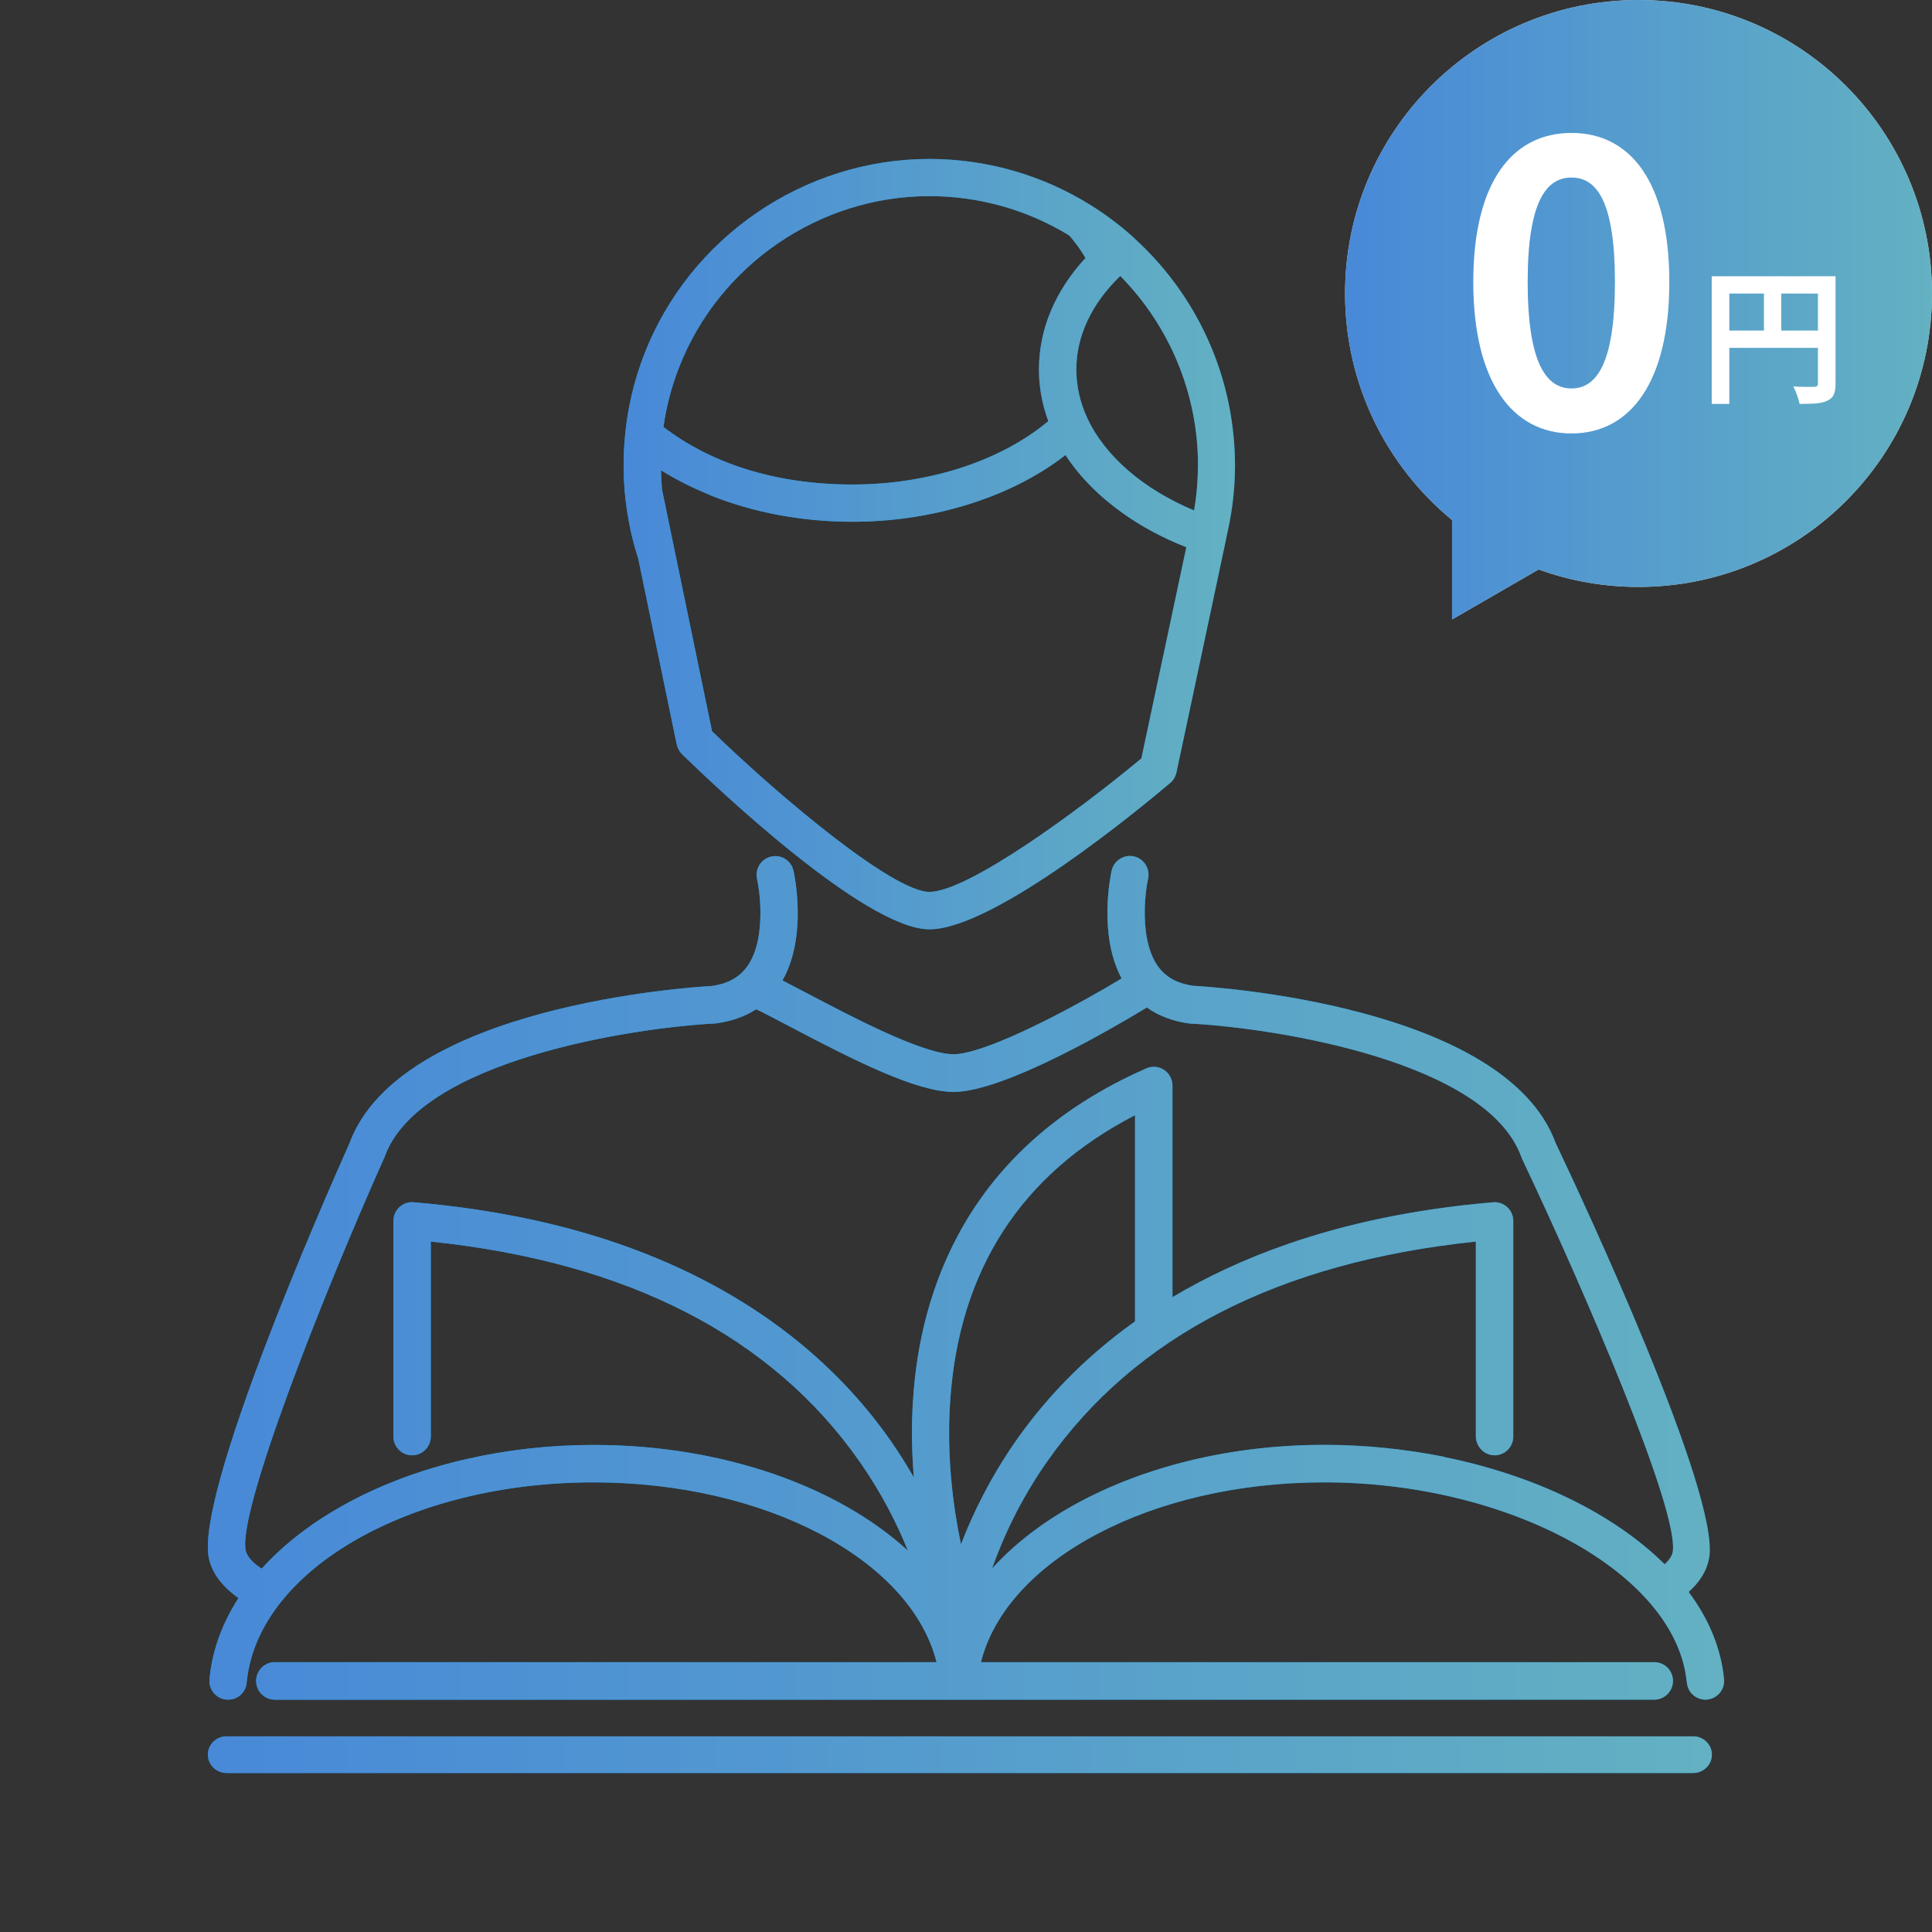 <svg width="158" height="158" viewBox="0 0 158 158" fill="none" xmlns="http://www.w3.org/2000/svg">
<rect x="0" y="0" width="158" height="158" fill="#333333" stroke="none"/>
<path d="M55.349 60.897C55.41 61.188 55.555 61.463 55.777 61.678C58.23 64.066 70.719 76 76.008 76C81.296 76 93.334 66.033 95.696 64.035C95.956 63.821 96.132 63.523 96.208 63.186L100.274 44.079C100.274 44.079 100.274 44.056 100.274 44.048C100.274 44.048 100.274 44.018 100.282 44.01C100.289 43.972 100.297 43.941 100.304 43.903L100.526 42.862L100.572 42.64V42.609C100.855 41.124 101 39.586 101 38.047C101 37.603 100.985 37.159 100.962 36.715C100.939 36.294 100.908 35.888 100.862 35.475C100.236 29.404 97.4 23.74 92.868 19.583C92.791 19.514 92.723 19.438 92.646 19.369C91.599 18.427 90.46 17.57 89.253 16.812C85.286 14.324 80.708 13 76 13C65.743 13 56.373 19.43 52.674 29.006C52.666 29.029 52.658 29.045 52.651 29.068C51.864 31.119 51.359 33.255 51.138 35.414V35.429C51.046 36.279 51 37.151 51 38.047C51 40.657 51.405 43.237 52.2 45.702L55.349 60.904V60.897ZM97.966 38.039C97.966 39.295 97.859 40.55 97.652 41.744C93.518 40.014 90.392 37.327 88.932 34.219C88.328 32.926 88.022 31.578 88.022 30.224C88.022 27.491 89.26 24.85 91.615 22.569C95.673 26.679 97.973 32.245 97.973 38.047L97.966 38.039ZM55.517 30.109C55.517 30.109 55.532 30.07 55.532 30.047C58.796 21.665 67.012 16.039 76 16.039C80.058 16.039 84.017 17.157 87.449 19.262C87.961 19.851 88.404 20.463 88.771 21.099C86.28 23.801 84.965 26.932 84.965 30.216C84.965 31.647 85.225 33.071 85.729 34.441C81.839 37.702 75.939 39.624 69.702 39.624C63.466 39.624 58.169 37.917 54.256 34.916C54.485 33.278 54.906 31.663 55.509 30.109H55.517ZM58.108 40.512C61.601 41.913 65.583 42.67 69.71 42.67C72.805 42.67 75.832 42.234 78.637 41.415C81.862 40.481 84.774 39.057 87.136 37.212C88.297 38.996 89.903 40.611 91.859 41.997C93.38 43.076 95.115 44.01 97.018 44.753L93.342 62.022C88.106 66.385 79.118 72.938 76.008 72.938C73.08 72.938 63.978 65.367 58.23 59.802L54.202 40.336L54.141 40.053C54.095 39.517 54.065 38.989 54.057 38.453C55.311 39.241 56.663 39.922 58.108 40.496V40.512Z" fill="url(#paint0_linear_80_792)"/>
<path d="M55.349 60.897C55.41 61.188 55.555 61.463 55.777 61.678C58.23 64.066 70.719 76 76.008 76C81.296 76 93.334 66.033 95.696 64.035C95.956 63.821 96.132 63.523 96.208 63.186L100.274 44.079C100.274 44.079 100.274 44.056 100.274 44.048C100.274 44.048 100.274 44.018 100.282 44.01C100.289 43.972 100.297 43.941 100.304 43.903L100.526 42.862L100.572 42.64V42.609C100.855 41.124 101 39.586 101 38.047C101 37.603 100.985 37.159 100.962 36.715C100.939 36.294 100.908 35.888 100.862 35.475C100.236 29.404 97.4 23.74 92.868 19.583C92.791 19.514 92.723 19.438 92.646 19.369C91.599 18.427 90.46 17.57 89.253 16.812C85.286 14.324 80.708 13 76 13C65.743 13 56.373 19.43 52.674 29.006C52.666 29.029 52.658 29.045 52.651 29.068C51.864 31.119 51.359 33.255 51.138 35.414V35.429C51.046 36.279 51 37.151 51 38.047C51 40.657 51.405 43.237 52.2 45.702L55.349 60.904V60.897ZM97.966 38.039C97.966 39.295 97.859 40.55 97.652 41.744C93.518 40.014 90.392 37.327 88.932 34.219C88.328 32.926 88.022 31.578 88.022 30.224C88.022 27.491 89.26 24.85 91.615 22.569C95.673 26.679 97.973 32.245 97.973 38.047L97.966 38.039ZM55.517 30.109C55.517 30.109 55.532 30.07 55.532 30.047C58.796 21.665 67.012 16.039 76 16.039C80.058 16.039 84.017 17.157 87.449 19.262C87.961 19.851 88.404 20.463 88.771 21.099C86.28 23.801 84.965 26.932 84.965 30.216C84.965 31.647 85.225 33.071 85.729 34.441C81.839 37.702 75.939 39.624 69.702 39.624C63.466 39.624 58.169 37.917 54.256 34.916C54.485 33.278 54.906 31.663 55.509 30.109H55.517ZM58.108 40.512C61.601 41.913 65.583 42.67 69.71 42.67C72.805 42.67 75.832 42.234 78.637 41.415C81.862 40.481 84.774 39.057 87.136 37.212C88.297 38.996 89.903 40.611 91.859 41.997C93.38 43.076 95.115 44.01 97.018 44.753L93.342 62.022C88.106 66.385 79.118 72.938 76.008 72.938C73.08 72.938 63.978 65.367 58.23 59.802L54.202 40.336L54.141 40.053C54.095 39.517 54.065 38.989 54.057 38.453C55.311 39.241 56.663 39.922 58.108 40.496V40.512Z" fill="url(#paint1_linear_80_792)"/>
<path d="M138.1 130.191C139.06 129.328 139.612 128.395 139.781 127.37C140.625 122.114 129.551 98.376 127.226 93.482C123.09 82.23 99.262 80.712 97.604 80.619C97.036 80.542 96.537 80.403 96.1 80.195C95.524 79.918 95.056 79.525 94.68 79.001C93.805 77.752 93.591 75.933 93.621 74.392C93.636 73.328 93.775 72.388 93.89 71.872C94.074 71.047 93.56 70.222 92.739 70.037C91.918 69.853 91.104 70.369 90.912 71.194C90.859 71.417 89.776 76.388 91.726 80.018C91.304 80.272 90.851 80.534 90.39 80.812C86.124 83.278 80.306 86.215 77.974 86.215H77.966C75.433 86.207 69.501 83.07 65.956 81.205C65.71 81.082 65.472 80.951 65.242 80.835C64.782 80.596 64.367 80.373 63.991 80.18C66.063 76.535 64.943 71.433 64.889 71.201C64.705 70.377 63.884 69.86 63.07 70.053C62.249 70.23 61.727 71.055 61.912 71.879C62.042 72.45 62.188 73.506 62.188 74.693C62.188 76.165 61.95 77.837 61.129 79.008C60.86 79.394 60.538 79.694 60.162 79.949C59.625 80.303 58.98 80.527 58.205 80.635C56.547 80.727 32.696 82.246 28.575 93.513C26.404 98.376 15.944 122.214 17.087 127.455C17.356 128.649 18.146 129.721 19.504 130.692C18.177 132.75 17.348 134.985 17.133 137.328C17.056 138.168 17.67 138.915 18.514 138.992C18.561 139 18.607 139 18.653 139C19.435 139 20.103 138.407 20.172 137.613C20.172 137.566 20.18 137.52 20.187 137.474C21.147 128.357 33.548 121.228 48.528 121.228C62.648 121.228 74.49 127.57 76.592 135.933H22.474C21.63 135.933 20.947 136.619 20.947 137.466C20.947 138.314 21.63 139 22.474 139H135.292C136.128 139 136.819 138.314 136.819 137.466C136.819 136.619 136.136 135.933 135.292 135.933H80.222C82.325 127.563 94.158 121.228 108.286 121.228C123.474 121.228 136.988 128.657 137.932 137.474C137.932 137.52 137.947 137.566 137.955 137.613C138.024 138.407 138.691 139 139.474 139C139.52 139 139.566 139 139.612 138.992C140.449 138.915 141.07 138.168 140.994 137.328C140.756 134.807 139.743 132.395 138.1 130.191ZM92.823 108.064C88.372 111.232 85.226 114.746 83.008 117.937C80.974 120.881 79.562 123.763 78.588 126.299C77.966 123.316 77.406 119.193 77.697 114.715C78.38 103.933 83.468 96.026 92.823 91.201V108.072V108.064ZM118.079 119.131C114.971 118.515 111.678 118.16 108.286 118.16C96.768 118.16 86.607 122.214 81.128 128.28C82.041 125.705 83.445 122.653 85.609 119.563C92.8 109.274 104.595 103.216 120.695 101.536V117.49C120.695 117.69 120.742 117.875 120.811 118.045C121.041 118.615 121.586 119.016 122.23 119.016C123.074 119.016 123.757 118.33 123.757 117.482V99.848C123.757 99.417 123.581 99.016 123.266 98.723C122.952 98.43 122.53 98.284 122.108 98.322C115.608 98.877 110.051 100.095 105.309 101.737C101.725 102.977 98.602 104.465 95.885 106.083V88.773C95.885 88.257 95.624 87.779 95.194 87.494C94.757 87.209 94.22 87.162 93.752 87.371C78.987 93.844 75.219 105.706 74.666 114.515C74.52 116.742 74.574 118.869 74.735 120.827C74.19 119.879 73.592 118.915 72.916 117.937C69.141 112.488 62.633 106.13 51.621 102.083C46.663 100.257 40.785 98.916 33.824 98.322C33.402 98.284 32.98 98.43 32.666 98.723C32.351 99.016 32.174 99.417 32.174 99.848V117.482C32.174 118.322 32.857 119.016 33.702 119.016C34.346 119.016 34.891 118.615 35.121 118.052C35.19 117.867 35.229 117.682 35.229 117.49V101.536C51.337 103.216 63.139 109.274 70.323 119.563C72.088 122.091 73.346 124.58 74.244 126.807C68.527 121.574 59.118 118.168 48.559 118.168C44.952 118.168 41.491 118.569 38.252 119.301C31.138 120.904 25.16 124.125 21.4 128.287C20.663 127.802 20.203 127.301 20.095 126.807C19.412 123.678 26.296 106.16 31.407 94.715C31.43 94.685 31.438 94.646 31.453 94.608C34.3 86.669 51.897 84.041 58.443 83.702C58.474 83.702 58.512 83.702 58.543 83.694C58.612 83.687 58.681 83.671 58.75 83.664C59.924 83.486 60.96 83.109 61.843 82.538C62.48 82.839 63.569 83.409 64.559 83.933C69.9 86.746 74.942 89.29 77.974 89.297H77.997C82.202 89.297 91.488 83.795 93.79 82.392C94.765 83.093 95.946 83.532 97.32 83.71C97.359 83.71 97.382 83.71 97.42 83.718C97.489 83.718 97.558 83.718 97.627 83.725C104.319 84.111 121.593 86.769 124.417 94.623C124.433 94.669 124.448 94.715 124.471 94.762C129.521 105.413 137.341 123.547 136.796 126.908C136.742 127.239 136.512 127.586 136.136 127.925C131.999 123.825 125.576 120.665 118.102 119.154L118.079 119.131Z" fill="url(#paint2_linear_80_792)"/>
<path d="M138.1 130.191C139.06 129.328 139.612 128.395 139.781 127.37C140.625 122.114 129.551 98.376 127.226 93.482C123.09 82.23 99.262 80.712 97.604 80.619C97.036 80.542 96.537 80.403 96.1 80.195C95.524 79.918 95.056 79.525 94.68 79.001C93.805 77.752 93.591 75.933 93.621 74.392C93.636 73.328 93.775 72.388 93.89 71.872C94.074 71.047 93.56 70.222 92.739 70.037C91.918 69.853 91.104 70.369 90.912 71.194C90.859 71.417 89.776 76.388 91.726 80.018C91.304 80.272 90.851 80.534 90.39 80.812C86.124 83.278 80.306 86.215 77.974 86.215H77.966C75.433 86.207 69.501 83.07 65.956 81.205C65.71 81.082 65.472 80.951 65.242 80.835C64.782 80.596 64.367 80.373 63.991 80.18C66.063 76.535 64.943 71.433 64.889 71.201C64.705 70.377 63.884 69.86 63.07 70.053C62.249 70.23 61.727 71.055 61.912 71.879C62.042 72.45 62.188 73.506 62.188 74.693C62.188 76.165 61.95 77.837 61.129 79.008C60.86 79.394 60.538 79.694 60.162 79.949C59.625 80.303 58.98 80.527 58.205 80.635C56.547 80.727 32.696 82.246 28.575 93.513C26.404 98.376 15.944 122.214 17.087 127.455C17.356 128.649 18.146 129.721 19.504 130.692C18.177 132.75 17.348 134.985 17.133 137.328C17.056 138.168 17.67 138.915 18.514 138.992C18.561 139 18.607 139 18.653 139C19.435 139 20.103 138.407 20.172 137.613C20.172 137.566 20.18 137.52 20.187 137.474C21.147 128.357 33.548 121.228 48.528 121.228C62.648 121.228 74.49 127.57 76.592 135.933H22.474C21.63 135.933 20.947 136.619 20.947 137.466C20.947 138.314 21.63 139 22.474 139H135.292C136.128 139 136.819 138.314 136.819 137.466C136.819 136.619 136.136 135.933 135.292 135.933H80.222C82.325 127.563 94.158 121.228 108.286 121.228C123.474 121.228 136.988 128.657 137.932 137.474C137.932 137.52 137.947 137.566 137.955 137.613C138.024 138.407 138.691 139 139.474 139C139.52 139 139.566 139 139.612 138.992C140.449 138.915 141.07 138.168 140.994 137.328C140.756 134.807 139.743 132.395 138.1 130.191ZM92.823 108.064C88.372 111.232 85.226 114.746 83.008 117.937C80.974 120.881 79.562 123.763 78.588 126.299C77.966 123.316 77.406 119.193 77.697 114.715C78.38 103.933 83.468 96.026 92.823 91.201V108.072V108.064ZM118.079 119.131C114.971 118.515 111.678 118.16 108.286 118.16C96.768 118.16 86.607 122.214 81.128 128.28C82.041 125.705 83.445 122.653 85.609 119.563C92.8 109.274 104.595 103.216 120.695 101.536V117.49C120.695 117.69 120.742 117.875 120.811 118.045C121.041 118.615 121.586 119.016 122.23 119.016C123.074 119.016 123.757 118.33 123.757 117.482V99.848C123.757 99.417 123.581 99.016 123.266 98.723C122.952 98.43 122.53 98.284 122.108 98.322C115.608 98.877 110.051 100.095 105.309 101.737C101.725 102.977 98.602 104.465 95.885 106.083V88.773C95.885 88.257 95.624 87.779 95.194 87.494C94.757 87.209 94.22 87.162 93.752 87.371C78.987 93.844 75.219 105.706 74.666 114.515C74.52 116.742 74.574 118.869 74.735 120.827C74.19 119.879 73.592 118.915 72.916 117.937C69.141 112.488 62.633 106.13 51.621 102.083C46.663 100.257 40.785 98.916 33.824 98.322C33.402 98.284 32.98 98.43 32.666 98.723C32.351 99.016 32.174 99.417 32.174 99.848V117.482C32.174 118.322 32.857 119.016 33.702 119.016C34.346 119.016 34.891 118.615 35.121 118.052C35.19 117.867 35.229 117.682 35.229 117.49V101.536C51.337 103.216 63.139 109.274 70.323 119.563C72.088 122.091 73.346 124.58 74.244 126.807C68.527 121.574 59.118 118.168 48.559 118.168C44.952 118.168 41.491 118.569 38.252 119.301C31.138 120.904 25.16 124.125 21.4 128.287C20.663 127.802 20.203 127.301 20.095 126.807C19.412 123.678 26.296 106.16 31.407 94.715C31.43 94.685 31.438 94.646 31.453 94.608C34.3 86.669 51.897 84.041 58.443 83.702C58.474 83.702 58.512 83.702 58.543 83.694C58.612 83.687 58.681 83.671 58.75 83.664C59.924 83.486 60.96 83.109 61.843 82.538C62.48 82.839 63.569 83.409 64.559 83.933C69.9 86.746 74.942 89.29 77.974 89.297H77.997C82.202 89.297 91.488 83.795 93.79 82.392C94.765 83.093 95.946 83.532 97.32 83.71C97.359 83.71 97.382 83.71 97.42 83.718C97.489 83.718 97.558 83.718 97.627 83.725C104.319 84.111 121.593 86.769 124.417 94.623C124.433 94.669 124.448 94.715 124.471 94.762C129.521 105.413 137.341 123.547 136.796 126.908C136.742 127.239 136.512 127.586 136.136 127.925C131.999 123.825 125.576 120.665 118.102 119.154L118.079 119.131Z" fill="url(#paint3_linear_80_792)"/>
<path d="M138.467 142H18.533C17.686 142 17 142.671 17 143.5C17 144.329 17.686 145 18.533 145H138.467C139.315 145 140 144.322 140 143.5C140 142.678 139.315 142 138.467 142Z" fill="url(#paint4_linear_80_792)"/>
<path d="M138.467 142H18.533C17.686 142 17 142.671 17 143.5C17 144.329 17.686 145 18.533 145H138.467C139.315 145 140 144.322 140 143.5C140 142.678 139.315 142 138.467 142Z" fill="url(#paint5_linear_80_792)"/>
<path fill-rule="evenodd" clip-rule="evenodd" d="M134 48C147.255 48 158 37.255 158 24C158 10.745 147.255 0 134 0C120.745 0 110 10.745 110 24C110 31.463 113.407 38.131 118.75 42.533L118.75 50.66L125.829 46.573C128.379 47.496 131.131 48 134 48Z" fill="#D9D9D9"/>
<path fill-rule="evenodd" clip-rule="evenodd" d="M134 48C147.255 48 158 37.255 158 24C158 10.745 147.255 0 134 0C120.745 0 110 10.745 110 24C110 31.463 113.407 38.131 118.75 42.533L118.75 50.66L125.829 46.573C128.379 47.496 131.131 48 134 48Z" fill="url(#paint6_linear_80_792)"/>
<path d="M128.518 35.448C123.686 35.448 120.486 31.224 120.486 23.064C120.486 14.872 123.686 10.872 128.518 10.872C133.35 10.872 136.518 14.904 136.518 23.064C136.518 31.224 133.35 35.448 128.518 35.448ZM128.518 31.768C130.566 31.768 132.07 29.72 132.07 23.064C132.07 16.44 130.566 14.52 128.518 14.52C126.47 14.52 124.934 16.44 124.934 23.064C124.934 29.72 126.47 31.768 128.518 31.768Z" fill="white"/>
<path d="M145.672 27.032H148.672V24.008H145.672V27.032ZM141.424 24.008V27.032H144.256V24.008H141.424ZM150.112 22.592V31.364C150.112 32.144 149.944 32.54 149.44 32.768C148.96 33.008 148.24 33.032 147.172 33.032C147.1 32.636 146.86 31.976 146.656 31.604C147.34 31.652 148.12 31.64 148.36 31.64C148.588 31.628 148.672 31.556 148.672 31.352V28.448H141.424V33.032H139.984V22.592H150.112Z" fill="white"/>
<defs>
<linearGradient id="paint0_linear_80_792" x1="101" y1="44.5" x2="51" y2="44.5" gradientUnits="userSpaceOnUse">
<stop stop-color="#0072BE"/>
<stop offset="1" stop-color="#00A0E6"/>
</linearGradient>
<linearGradient id="paint1_linear_80_792" x1="51" y1="44.5" x2="101" y2="44.5" gradientUnits="userSpaceOnUse">
<stop stop-color="#4889D8"/>
<stop offset="1" stop-color="#63B1C2"/>
</linearGradient>
<linearGradient id="paint2_linear_80_792" x1="141" y1="104.5" x2="17" y2="104.5" gradientUnits="userSpaceOnUse">
<stop stop-color="#0072BE"/>
<stop offset="1" stop-color="#00A0E6"/>
</linearGradient>
<linearGradient id="paint3_linear_80_792" x1="17" y1="104.5" x2="141" y2="104.5" gradientUnits="userSpaceOnUse">
<stop stop-color="#4889D8"/>
<stop offset="1" stop-color="#63B1C2"/>
</linearGradient>
<linearGradient id="paint4_linear_80_792" x1="78.5" y1="144.375" x2="78.5" y2="142.396" gradientUnits="userSpaceOnUse">
<stop stop-color="#0072BE"/>
<stop offset="1" stop-color="#36A4ED"/>
</linearGradient>
<linearGradient id="paint5_linear_80_792" x1="17" y1="143.5" x2="140" y2="143.5" gradientUnits="userSpaceOnUse">
<stop stop-color="#4889D8"/>
<stop offset="1" stop-color="#63B1C2"/>
</linearGradient>
<linearGradient id="paint6_linear_80_792" x1="110" y1="25.33" x2="158" y2="25.33" gradientUnits="userSpaceOnUse">
<stop stop-color="#4889D8"/>
<stop offset="1" stop-color="#63B1C2"/>
</linearGradient>
</defs>
</svg>
